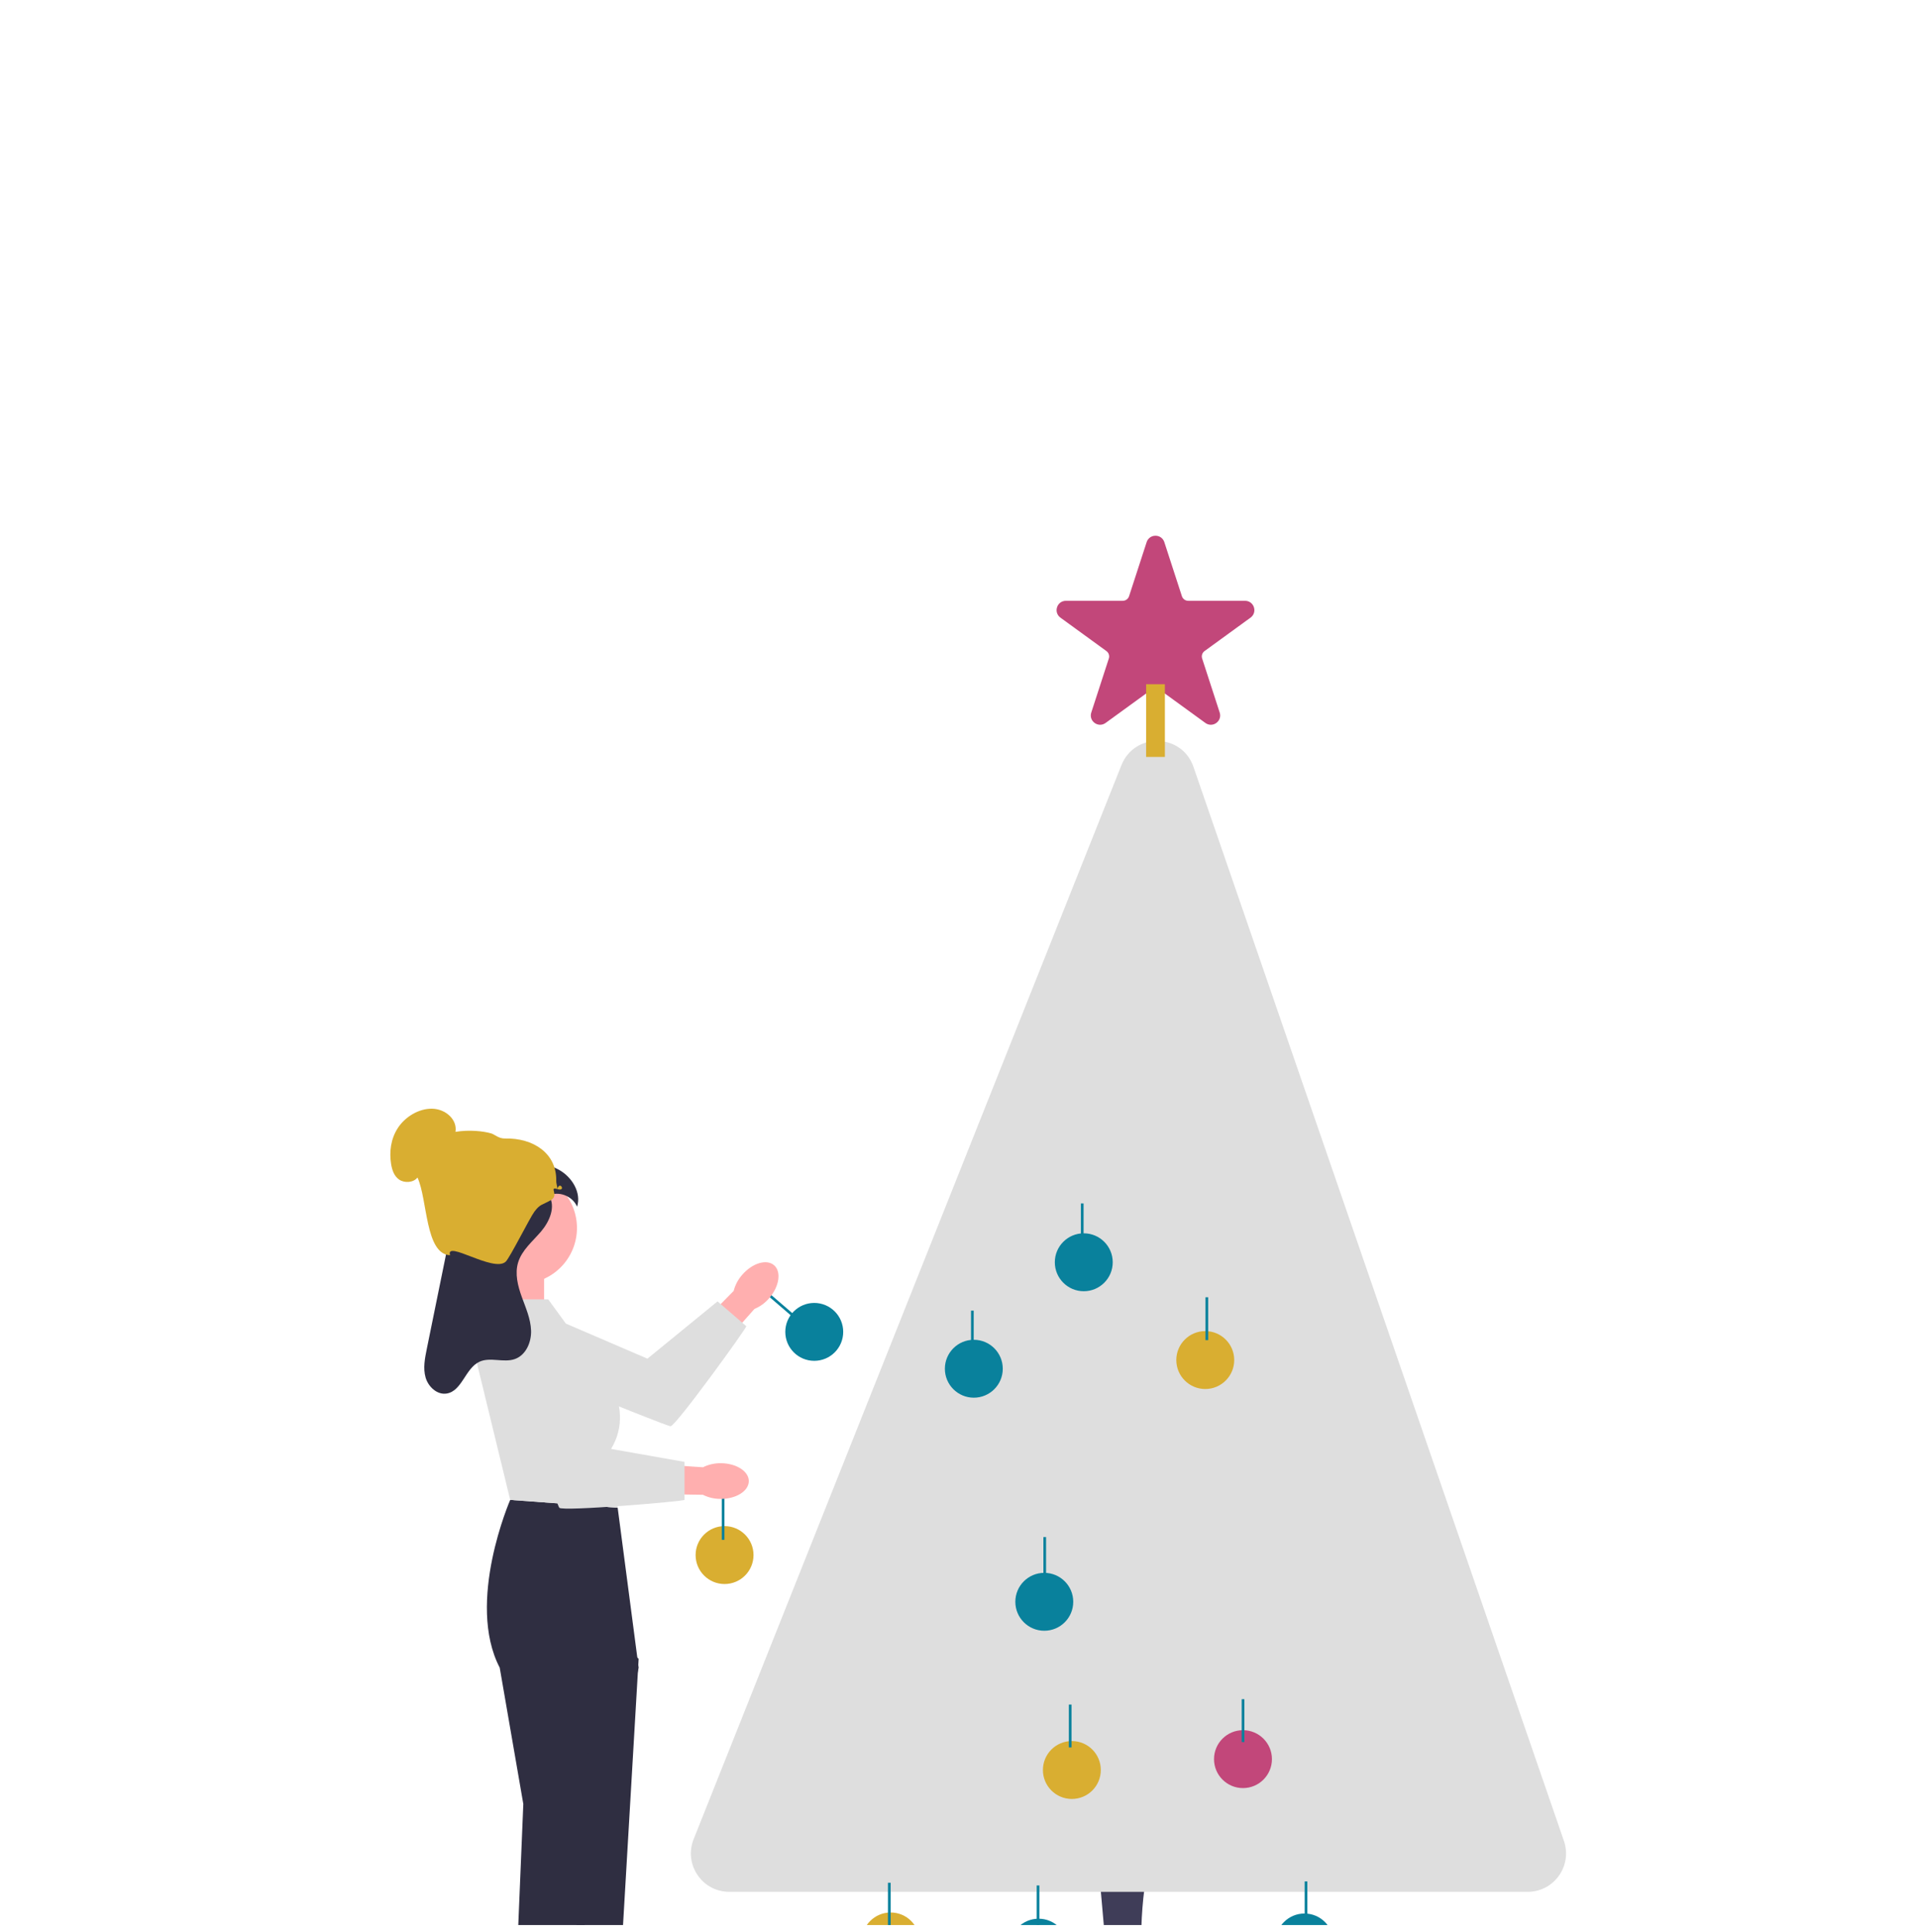 <svg xmlns="http://www.w3.org/2000/svg" fill="none" viewBox="0 0 140 141" height="141" width="140">
<g clip-path="url(#clip0_8770_61519)">
<path fill="#09819C" d="M59.434 99.321C60.602 99.321 61.548 98.375 61.548 97.208C61.548 96.041 60.602 95.095 59.434 95.095C58.267 95.095 57.321 96.041 57.321 97.208C57.321 98.375 58.267 99.321 59.434 99.321Z"></path>
<path fill="#09819C" d="M56.215 94.447L56.088 94.595L58.459 96.637L58.587 96.489L56.215 94.447Z"></path>
<path fill="#FFAFAF" d="M56.148 94.744C55.857 95.089 55.487 95.36 55.07 95.533L53.876 96.878L50.493 100.963L48.208 102.345L47.147 100.518L52.156 95.639L53.552 94.218C53.664 93.781 53.879 93.376 54.179 93.039C54.919 92.184 55.959 91.874 56.503 92.344C57.046 92.815 56.887 93.889 56.148 94.744Z"></path>
<path fill="#DEDEDE" d="M35.7 98.802L37.9 95.141L47.259 99.163L52.375 94.983L54.477 96.794C54.55 96.856 49.319 104.102 48.947 104.093C48.575 104.085 35.7 98.802 35.7 98.802Z"></path>
<path fill="#3F3D58" d="M80.298 137.417C80.685 141.825 81.072 146.234 81.459 150.642C81.985 150.845 82.529 151.051 83.092 151.025C83.654 150.999 84.244 150.676 84.399 150.134C84.505 149.767 84.397 149.376 84.297 149.007C83.317 145.384 83.056 141.567 83.535 137.844"></path>
<path fill="#DEDEDE" d="M81.856 55.847L50.63 134.235C49.896 136.077 51.253 138.078 53.236 138.078H111.504C113.43 138.078 114.784 136.18 114.155 134.358L87.114 55.97C86.266 53.512 82.819 53.431 81.856 55.847Z"></path>
<path fill="#C2477A" d="M80.301 52.898C80.162 52.898 80.023 52.854 79.902 52.766C79.659 52.589 79.562 52.291 79.655 52.006L80.936 48.062C81.002 47.861 80.93 47.641 80.759 47.517L77.404 45.079C77.162 44.903 77.065 44.605 77.158 44.32C77.25 44.034 77.504 43.85 77.804 43.85H81.95C82.162 43.85 82.349 43.715 82.414 43.513L83.696 39.57C83.788 39.284 84.042 39.1 84.342 39.1C84.642 39.1 84.896 39.284 84.988 39.57L86.27 43.513C86.335 43.715 86.522 43.85 86.734 43.85H90.88C91.18 43.85 91.434 44.034 91.526 44.32C91.619 44.605 91.522 44.903 91.279 45.079L87.925 47.517C87.754 47.641 87.682 47.861 87.748 48.062L89.029 52.006C89.122 52.291 89.025 52.589 88.782 52.766C88.539 52.942 88.225 52.942 87.983 52.765L84.629 50.328C84.457 50.204 84.227 50.204 84.055 50.328L80.701 52.765C80.579 52.854 80.44 52.898 80.301 52.898Z"></path>
<path fill="#D9AE31" d="M85.028 49.937H83.658V55.245H85.028V49.937Z"></path>
<path fill="#D9AE31" d="M78.238 131.298C79.405 131.298 80.351 130.352 80.351 129.185C80.351 128.018 79.405 127.072 78.238 127.072C77.071 127.072 76.125 128.018 76.125 129.185C76.125 130.352 77.071 131.298 78.238 131.298Z"></path>
<path fill="#09819C" d="M75.811 144.263C76.978 144.263 77.924 143.317 77.924 142.15C77.924 140.983 76.978 140.037 75.811 140.037C74.643 140.037 73.697 140.983 73.697 142.15C73.697 143.317 74.643 144.263 75.811 144.263Z"></path>
<path fill="#09819C" d="M95.216 143.886C96.383 143.886 97.329 142.94 97.329 141.773C97.329 140.606 96.383 139.659 95.216 139.659C94.049 139.659 93.103 140.606 93.103 141.773C93.103 142.94 94.049 143.886 95.216 143.886Z"></path>
<path fill="#D9AE31" d="M65.012 143.81C66.179 143.81 67.125 142.864 67.125 141.697C67.125 140.53 66.179 139.584 65.012 139.584C63.844 139.584 62.898 140.53 62.898 141.697C62.898 142.864 63.844 143.81 65.012 143.81Z"></path>
<path fill="#C2477A" d="M90.728 130.505C91.895 130.505 92.842 129.559 92.842 128.391C92.842 127.224 91.895 126.278 90.728 126.278C89.561 126.278 88.615 127.224 88.615 128.391C88.615 129.559 89.561 130.505 90.728 130.505Z"></path>
<path fill="#D9AE31" d="M87.975 101.378C89.143 101.378 90.089 100.431 90.089 99.264C90.089 98.097 89.143 97.151 87.975 97.151C86.808 97.151 85.862 98.097 85.862 99.264C85.862 100.431 86.808 101.378 87.975 101.378Z"></path>
<path fill="#09819C" d="M79.107 94.241C80.274 94.241 81.221 93.294 81.221 92.127C81.221 90.96 80.274 90.014 79.107 90.014C77.94 90.014 76.994 90.96 76.994 92.127C76.994 93.294 77.94 94.241 79.107 94.241Z"></path>
<path fill="#09819C" d="M76.225 119.021C77.393 119.021 78.339 118.075 78.339 116.908C78.339 115.741 77.393 114.795 76.225 114.795C75.058 114.795 74.112 115.741 74.112 116.908C74.112 118.075 75.058 119.021 76.225 119.021Z"></path>
<path fill="#09819C" d="M65.011 137.414H64.815V140.543H65.011V137.414Z"></path>
<path fill="#09819C" d="M75.867 137.609H75.671V140.739H75.867V137.609Z"></path>
<path fill="#09819C" d="M95.426 137.316H95.231V140.445H95.426V137.316Z"></path>
<path fill="#09819C" d="M90.829 124.016H90.634V127.146H90.829V124.016Z"></path>
<path fill="#09819C" d="M78.213 124.408H78.018V127.537H78.213V124.408Z"></path>
<path fill="#09819C" d="M76.356 112.184H76.16V115.313H76.356V112.184Z"></path>
<path fill="#09819C" d="M71.082 102.011C72.249 102.011 73.195 101.065 73.195 99.898C73.195 98.731 72.249 97.785 71.082 97.785C69.915 97.785 68.969 98.731 68.969 99.898C68.969 101.065 69.915 102.011 71.082 102.011Z"></path>
<path fill="#09819C" d="M71.073 95.657H70.877V98.787H71.073V95.657Z"></path>
<path fill="#D9AE31" d="M52.888 115.611C54.055 115.611 55.001 114.665 55.001 113.497C55.001 112.33 54.055 111.384 52.888 111.384C51.721 111.384 50.774 112.33 50.774 113.497C50.774 114.665 51.721 115.611 52.888 115.611Z"></path>
<path fill="#09819C" d="M52.878 109.257H52.683V112.386H52.878V109.257Z"></path>
<path fill="#09819C" d="M79.093 87.834H78.897V90.963H79.093V87.834Z"></path>
<path fill="#09819C" d="M88.188 94.68H87.992V97.809H88.188V94.68Z"></path>
<path fill="#FFAFAF" d="M39.716 92.45H36.463V98.764H39.716V92.45Z"></path>
<path fill="#2F2E41" d="M45.086 110.045L37.241 109.471C37.241 109.471 33.989 116.934 36.476 121.717L38.198 131.667L37.517 148.044H41.08L46.617 121.717L45.086 110.045Z"></path>
<path fill="#2F2E41" d="M43.555 118.403L46.617 121.068L45.086 147.166H41.642L43.555 118.403Z"></path>
<path fill="#FFAFAF" d="M42.114 89.625C42.114 91.871 40.293 93.692 38.047 93.692C35.801 93.692 33.98 91.871 33.98 89.625C33.98 87.379 35.801 85.558 38.047 85.558C40.293 85.558 42.114 87.379 42.114 89.625Z"></path>
<path fill="#FFAFAF" d="M52.607 109.398C52.156 109.403 51.71 109.3 51.306 109.097L49.508 109.07L44.205 109.173L41.666 108.344L42.358 106.347L49.324 106.958L51.311 107.089C51.716 106.888 52.163 106.787 52.614 106.794C53.745 106.797 54.659 107.382 54.657 108.101C54.655 108.82 53.738 109.401 52.607 109.398Z"></path>
<path fill="#DEDEDE" d="M40.016 94.834H35.99L34.658 98.852L37.241 109.471L45.086 110.045L44.608 105.74C45.534 104.235 45.46 102.32 44.421 100.89L40.016 94.834Z"></path>
<path fill="#DEDEDE" d="M36.19 96.555L40.399 95.833L43.461 105.549L49.966 106.697V109.471C49.966 109.567 41.062 110.332 40.826 110.045C40.59 109.758 36.19 96.555 36.19 96.555Z"></path>
<path fill="#2F2E41" d="M40.077 87.267C40.577 88.078 40.116 89.145 39.501 89.872C38.885 90.598 38.092 91.236 37.817 92.147C37.571 92.965 37.795 93.846 38.084 94.649C38.374 95.452 38.734 96.252 38.764 97.106C38.794 97.959 38.391 98.901 37.587 99.189C36.762 99.484 35.788 99.02 34.993 99.389C33.959 99.87 33.724 101.536 32.596 101.709C31.902 101.815 31.259 101.214 31.065 100.539C30.871 99.864 31.011 99.144 31.151 98.456C31.535 96.571 31.919 94.686 32.303 92.8C32.623 91.232 32.943 89.663 33.262 88.095C33.453 87.158 33.68 86.157 34.383 85.51C35.243 84.72 36.54 84.701 37.707 84.749C38.779 84.792 39.894 84.865 40.828 85.395C41.761 85.924 42.446 87.049 42.123 88.072C41.822 87.352 40.921 86.948 40.182 87.202"></path>
<path fill="#D9AE31" d="M32.85 91.614C32.501 90.465 36.034 92.903 36.912 92.085C37.212 91.805 38.678 88.874 39.006 88.435C39.433 87.865 39.557 87.965 40.203 87.597C40.849 87.23 40.017 86.581 40.686 86.786C40.843 86.134 41.354 86.992 40.686 86.786C40.702 86.638 40.598 86.432 40.602 86.176C40.635 84.186 38.946 83.041 36.838 83.094C36.416 83.105 36.09 82.791 35.861 82.724C35.276 82.554 34.254 82.443 33.246 82.609C33.394 81.717 32.531 80.939 31.543 80.92C30.554 80.901 29.563 81.523 29.04 82.327C28.517 83.131 28.41 84.079 28.546 84.946C28.615 85.382 28.76 85.833 29.136 86.094C29.512 86.356 30.176 86.33 30.473 85.942C31.215 87.546 31.026 91.534 32.85 91.614Z"></path>
</g>
<defs>
<clipPath id="clip0_8770_61519">
<rect transform="translate(0 0.5)" fill="white" height="140" width="140"></rect>
</clipPath>
</defs>
</svg>
